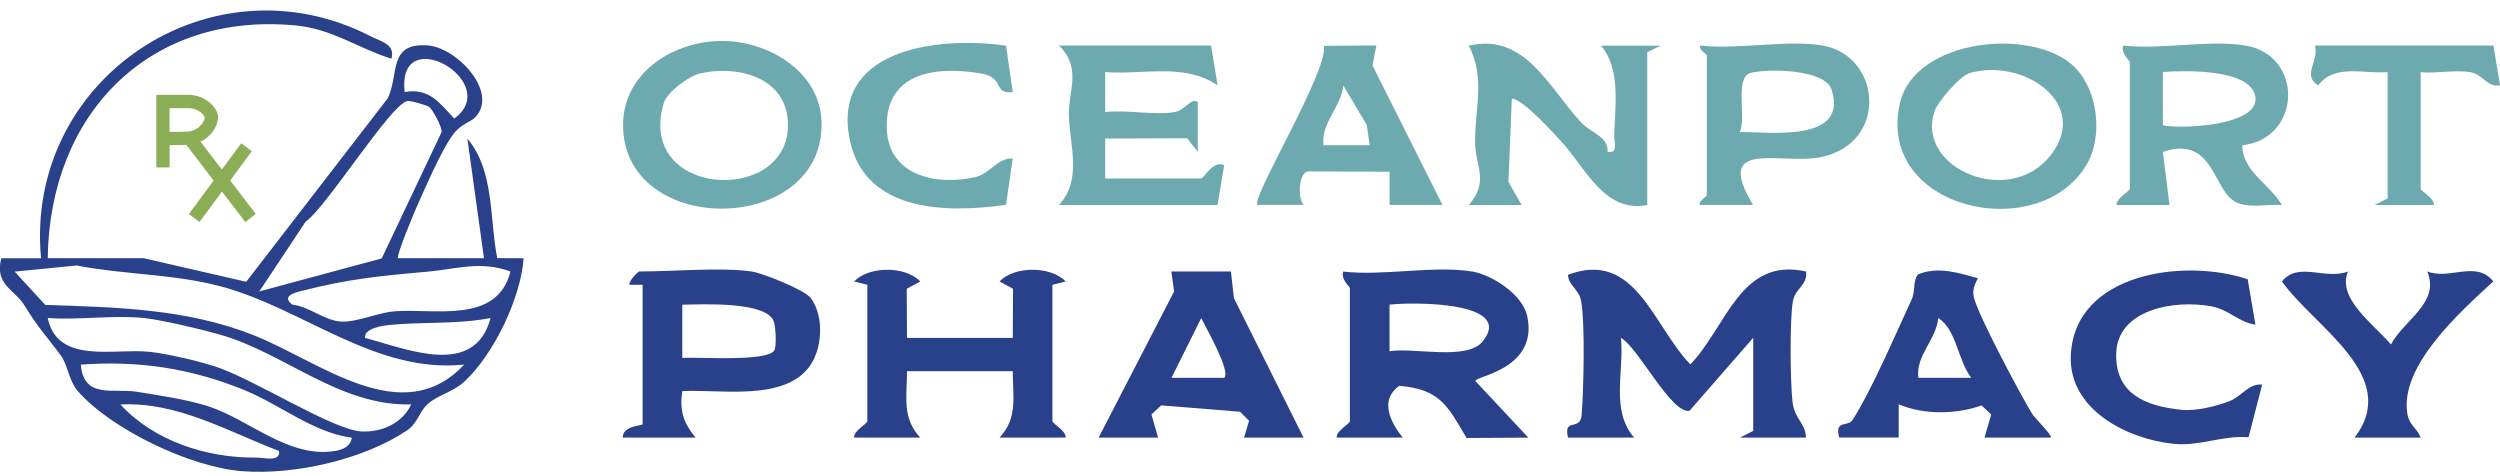 <svg width="168" height="32" viewBox="0 0 168 32" fill="none" xmlns="http://www.w3.org/2000/svg">
<g clip-path="url(#clip0_8225_214)">
<path d="M9.648 17.351L16.546 18.936L26.056 6.605C26.842 4.988 26.056 2.871 28.721 3.05C30.702 3.184 33.509 6.189 31.959 7.855C31.573 8.271 30.986 8.262 30.364 9.151C29.636 10.191 28.552 12.648 27.997 13.916C27.775 14.421 26.607 17.212 26.749 17.351H32.523L31.408 9.316C33.234 11.46 32.883 14.693 33.416 17.346L35.188 17.355C34.993 20.039 33.19 23.8 31.209 25.64C30.431 26.363 29.396 26.547 28.726 27.163C28.184 27.659 28.046 28.462 27.362 28.918C24.43 30.883 19.806 31.933 16.284 31.665C12.761 31.397 7.422 28.815 5.219 26.27C4.637 25.595 4.531 24.492 4.109 23.916C3.207 22.683 2.603 22.094 1.626 20.499C0.991 19.463 -0.386 19.137 0.089 17.355H2.758C1.63 5.336 14.169 -3.1 24.928 2.447C25.603 2.795 26.576 2.969 26.305 3.947C24.03 3.237 22.356 1.947 19.873 1.71C10.016 0.776 3.336 7.654 3.207 17.351H9.648ZM27.193 6.185C28.841 5.89 29.525 6.904 30.529 7.967C33.856 5.529 26.656 1.357 27.193 6.185ZM28.859 7.194C28.686 7.065 27.584 6.761 27.397 6.784C26.305 6.917 21.938 13.934 20.535 14.899L17.425 19.584L25.652 17.364L29.672 8.883C29.743 8.57 29.05 7.342 28.859 7.199V7.194ZM31.191 24.501C25.207 25.117 20.41 20.745 14.867 19.253C11.7 18.4 8.355 18.467 5.153 17.842L0.986 18.253L3.043 20.49C7.813 20.647 12.495 20.745 16.972 22.496C21.45 24.246 27.015 28.967 31.186 24.505L31.191 24.501ZM34.3 18.244C32.283 17.502 30.649 18.087 28.761 18.253C25.581 18.53 23.418 18.744 20.268 19.548C19.753 19.677 18.909 19.914 19.646 20.473C20.788 20.589 21.823 21.571 22.969 21.611C24.026 21.647 25.398 21.008 26.527 20.919C29.183 20.709 33.398 21.808 34.304 18.248L34.3 18.244ZM9.648 21.37C7.6 21.16 5.286 21.522 3.207 21.37C3.869 24.519 7.671 23.384 10.052 23.643C11.26 23.773 13.241 24.242 14.418 24.613C16.977 25.421 22.36 28.905 24.306 28.994C25.661 29.056 27.033 28.449 27.633 27.176C22.805 27.306 19.158 23.728 14.756 22.478C13.521 22.129 10.825 21.486 9.643 21.366L9.648 21.37ZM32.968 21.37C30.698 21.812 28.379 21.611 26.114 21.844C25.705 21.884 24.444 22.071 24.532 22.706C27.402 23.469 31.892 25.399 32.968 21.37ZM23.64 29.414C21.05 29.074 18.794 27.172 16.395 26.203C12.788 24.742 9.337 24.224 5.432 24.501C5.614 26.837 7.649 26.078 9.168 26.323C10.687 26.569 12.539 26.837 13.974 27.297C16.737 28.177 19.402 30.825 22.525 30.303C23.04 30.218 23.569 29.994 23.64 29.414ZM18.753 30.307C15.307 28.994 11.922 26.984 8.093 27.181C10.367 29.655 13.93 30.785 17.203 30.749C17.732 30.745 18.865 31.075 18.753 30.307Z" fill="#29418B"/>
<path d="M117.807 22.71L113.538 27.601C112.33 27.869 110.06 23.3 108.928 22.71C109.154 24.961 108.217 27.569 109.812 29.405H105.37C105.041 28.02 106.196 29.016 106.289 27.878C106.422 26.185 106.52 21.785 106.258 20.254C106.112 19.41 105.396 19.209 105.37 18.467C109.887 16.757 111.073 21.875 113.592 24.488C116.052 21.915 116.959 17.261 121.365 18.244C121.498 19.151 120.632 19.365 120.481 20.254C120.263 21.535 120.303 25.6 120.454 26.975C120.588 28.186 121.307 28.364 121.365 29.405H116.927L117.816 28.958V22.706L117.807 22.71Z" fill="#29418B"/>
<path d="M98.929 18.244C100.262 18.472 102.314 19.78 102.629 21.241C103.407 24.867 99 25.287 99.151 25.613L102.705 29.409L98.552 29.432C97.281 27.266 96.766 26.158 94.025 25.926C92.693 26.89 93.426 28.36 94.265 29.409H89.823C89.775 28.949 90.712 28.485 90.712 28.297V19.365C90.712 19.271 90.081 18.771 90.268 18.248C92.902 18.565 96.424 17.82 98.929 18.248V18.244ZM93.377 23.603C95.011 23.335 98.565 24.246 99.622 22.96C101.856 20.245 94.914 20.289 93.377 20.473V23.603Z" fill="#29418B"/>
<path d="M58.286 19.137L57.398 18.914C58.388 17.869 60.849 17.864 61.84 18.914L60.933 19.405L60.951 22.71H68.058L68.076 19.405L67.17 18.914C68.16 17.864 70.621 17.869 71.612 18.914L70.723 19.137V28.293C70.723 28.485 71.66 28.945 71.612 29.405H67.17C68.413 28.074 68.058 26.64 68.058 24.943H60.951C60.951 26.645 60.596 28.074 61.84 29.405H57.398C57.349 28.945 58.286 28.48 58.286 28.293V19.137Z" fill="#29418B"/>
<path d="M50.513 18.244C51.228 18.347 54.084 19.477 54.497 20.044C55.408 21.294 55.275 23.55 54.311 24.742C52.512 26.962 48.35 26.149 45.849 26.283C45.662 27.627 45.924 28.396 46.737 29.405H41.851C41.811 28.614 43.184 28.596 43.184 28.516V19.137H42.295C42.26 18.847 42.886 18.244 42.962 18.244C45.214 18.244 48.43 17.949 50.513 18.244ZM52.023 23.559C52.196 23.304 52.13 22.045 52.014 21.647C51.597 20.222 47.172 20.455 45.849 20.477V24.054C46.986 23.974 51.499 24.327 52.023 23.559Z" fill="#29418B"/>
<path d="M82.716 18.239L82.921 20.039L87.598 29.405H83.6L83.938 28.279L83.329 27.668L78.03 27.243L77.377 27.851L77.826 29.405H73.828L78.901 19.584L78.714 18.244H82.712L82.716 18.239ZM82.272 25.39C82.721 24.939 81.037 22.031 80.722 21.375L78.723 25.39H82.276H82.272Z" fill="#29418B"/>
<path d="M110.7 13.778C107.817 14.336 106.574 11.308 104.935 9.526C104.33 8.869 102.323 6.65 101.594 6.632L101.368 12.219L102.256 13.778H98.703C100.102 12.161 99.133 11.187 99.125 9.557C99.111 7.279 99.831 5.243 98.703 3.063C102.496 2.179 104.099 5.917 106.236 8.213C106.925 8.954 108.071 9.151 108.035 10.205C108.763 10.321 108.461 9.602 108.475 9.097C108.537 7.056 108.919 4.635 107.586 3.068H111.584L110.696 3.51V13.782L110.7 13.778Z" fill="#6DAAAF"/>
<path d="M132.909 18.704C132.683 19.146 132.523 19.512 132.656 20.026C132.967 21.245 135.739 26.457 136.538 27.775C136.76 28.141 137.96 29.275 137.804 29.405H133.362L133.811 27.851L133.158 27.243C131.483 27.855 129.254 27.882 127.592 27.167V29.401H123.595C123.261 28.181 124.168 28.722 124.496 28.217C125.727 26.31 127.419 22.389 128.445 20.164C128.756 19.494 128.507 18.985 128.88 18.445C130.226 17.882 131.617 18.333 132.918 18.699L132.909 18.704ZM132.465 25.385C131.554 24.197 131.497 22.17 130.249 21.37C130.12 22.84 128.729 23.867 128.912 25.39H132.465V25.385Z" fill="#29418B"/>
<path d="M150.899 3.059C154.843 3.733 154.661 9.329 150.677 9.762C150.726 11.576 152.547 12.38 153.342 13.778C152.365 13.702 151.112 14.028 150.224 13.568C148.691 12.768 148.749 9.048 145.346 10.209L145.791 13.782H142.237C142.188 13.322 143.126 12.858 143.126 12.67V4.175C143.126 4.081 142.495 3.581 142.681 3.059C145.187 3.358 148.514 2.652 150.899 3.059ZM145.346 8.418C146.506 8.691 151.978 8.463 151.552 6.444C151.161 4.604 146.781 4.729 145.346 4.841V8.418Z" fill="#6DAAAF"/>
<path d="M48.372 2.755C51.517 2.684 55.11 4.756 55.208 8.186C55.426 15.774 42.118 16.011 41.873 8.597C41.754 5.002 45.094 2.826 48.372 2.751V2.755ZM47.048 4.935C46.289 5.104 44.819 6.194 44.601 6.935C42.757 13.188 52.698 13.791 52.947 8.606C53.102 5.336 49.789 4.318 47.048 4.935Z" fill="#6DAAAF"/>
<path d="M139.439 4.537C140.985 6.091 141.344 9.173 140.216 11.071C136.987 16.506 126.051 14.09 127.672 6.94C128.663 2.567 136.698 1.781 139.439 4.533V4.537ZM132.323 4.926C131.688 5.118 130.204 6.846 129.991 7.503C128.743 11.312 135.028 13.988 137.804 10.432C140.536 6.935 135.899 3.849 132.323 4.921V4.926Z" fill="#6DAAAF"/>
<path d="M151.045 18.771L151.565 21.817C150.437 21.665 149.806 20.803 148.58 20.58C146.097 20.129 142.228 20.79 142.206 23.831C142.184 26.471 144.165 27.288 146.586 27.538C147.554 27.641 148.904 27.31 149.802 26.962C150.699 26.613 151.077 25.769 152.018 25.841L151.103 29.383C149.326 29.244 147.852 30.003 146.066 29.825C142.961 29.512 138.99 27.525 139.159 23.871C139.417 18.288 146.87 17.346 151.054 18.771H151.045Z" fill="#29418B"/>
<path d="M81.384 3.059L81.824 5.738C79.603 4.211 76.804 5.037 74.272 4.845V7.529C75.734 7.36 77.546 7.766 78.936 7.529C79.656 7.404 80.065 6.516 80.491 6.859V10.205L79.776 9.289L74.268 9.311V11.991H80.709C80.918 11.991 81.495 10.745 82.263 11.098L81.819 13.778H71.159C72.749 12.054 71.883 9.812 71.829 7.748C71.785 6.082 72.718 4.573 71.159 3.059H81.375H81.384Z" fill="#6DAAAF"/>
<path d="M122.471 3.059C126.415 3.738 126.939 9.593 122.378 10.557C119.744 11.116 115.071 9.244 117.807 13.773H114.253C114.04 13.599 114.698 13.206 114.698 13.108V3.729C114.698 3.599 114.156 3.407 114.253 3.059C116.754 3.358 120.095 2.648 122.471 3.059ZM116.919 8.865C119.068 8.892 124.221 9.544 123.079 6.02C122.635 4.64 118.784 4.595 117.629 4.903C116.554 5.189 117.367 7.967 116.914 8.865H116.919Z" fill="#6DAAAF"/>
<path d="M92.493 3.059L92.231 4.394L96.935 13.773H93.381V11.54L87.882 11.518C87.296 11.607 87.167 13.277 87.607 13.769H84.498C84.044 13.349 89.286 4.725 88.966 3.081L92.493 3.054V3.059ZM92.044 9.758L91.844 8.396L90.272 5.743C90.121 7.203 88.766 8.244 88.935 9.758H92.044Z" fill="#6DAAAF"/>
<path d="M157.784 18.244C157.02 20.057 159.529 21.799 160.671 23.148C161.546 21.491 163.989 20.356 163.114 18.239C164.593 18.842 166.396 17.458 167.551 18.909C165.384 20.906 161.204 24.599 161.781 27.842C161.919 28.601 162.448 28.797 162.67 29.405H158.228C161.386 25.278 155.54 22 153.346 18.914C154.439 17.547 156.287 18.838 157.784 18.244Z" fill="#29418B"/>
<path d="M67.605 3.072L68.058 6.185C66.73 6.35 67.521 5.225 65.975 4.948C62.874 4.399 59.459 4.868 59.592 8.65C59.703 11.799 62.897 12.5 65.531 11.902C66.561 11.67 67.005 10.598 68.058 10.651L67.605 13.764C63.434 14.354 57.806 14.255 57.029 8.972C56.167 3.108 63.43 2.46 67.601 3.068L67.605 3.072Z" fill="#6DAAAF"/>
<path d="M167.556 3.059L168 5.738C167.098 5.872 166.881 5.002 166.001 4.85C164.979 4.675 163.736 4.957 162.67 4.85V12.665C162.67 12.858 163.607 13.318 163.558 13.778H159.56L160.449 13.335V4.845C158.832 4.984 156.904 4.265 155.785 5.734C154.67 5.064 155.851 4.144 155.563 3.059H167.556Z" fill="#6DAAAF"/>
<path d="M11.393 11.25H10.505V6.373H12.664C13.481 6.373 14.227 6.815 14.565 7.498C14.676 7.721 14.68 7.989 14.578 8.298C14.294 9.142 13.476 9.722 12.539 9.736L11.398 9.754V11.245L11.393 11.25ZM11.393 7.27V8.865L12.521 8.847C13.081 8.838 13.57 8.503 13.734 8.016C13.765 7.922 13.761 7.882 13.761 7.882C13.579 7.52 13.148 7.27 12.664 7.27H11.393Z" fill="#8BAD56"/>
<path d="M13.054 8.968L12.35 9.512L16.482 14.92L17.187 14.376L13.054 8.968Z" fill="#8BAD56"/>
<path d="M16.209 9.632L12.692 14.383L13.405 14.916L16.921 10.165L16.209 9.632Z" fill="#8BAD56"/>
</g>
<defs>
<clipPath id="clip0_8225_214">
<rect width="168" height="31" fill="white" transform="translate(0 0.705)"/>
</clipPath>
</defs>
</svg>
